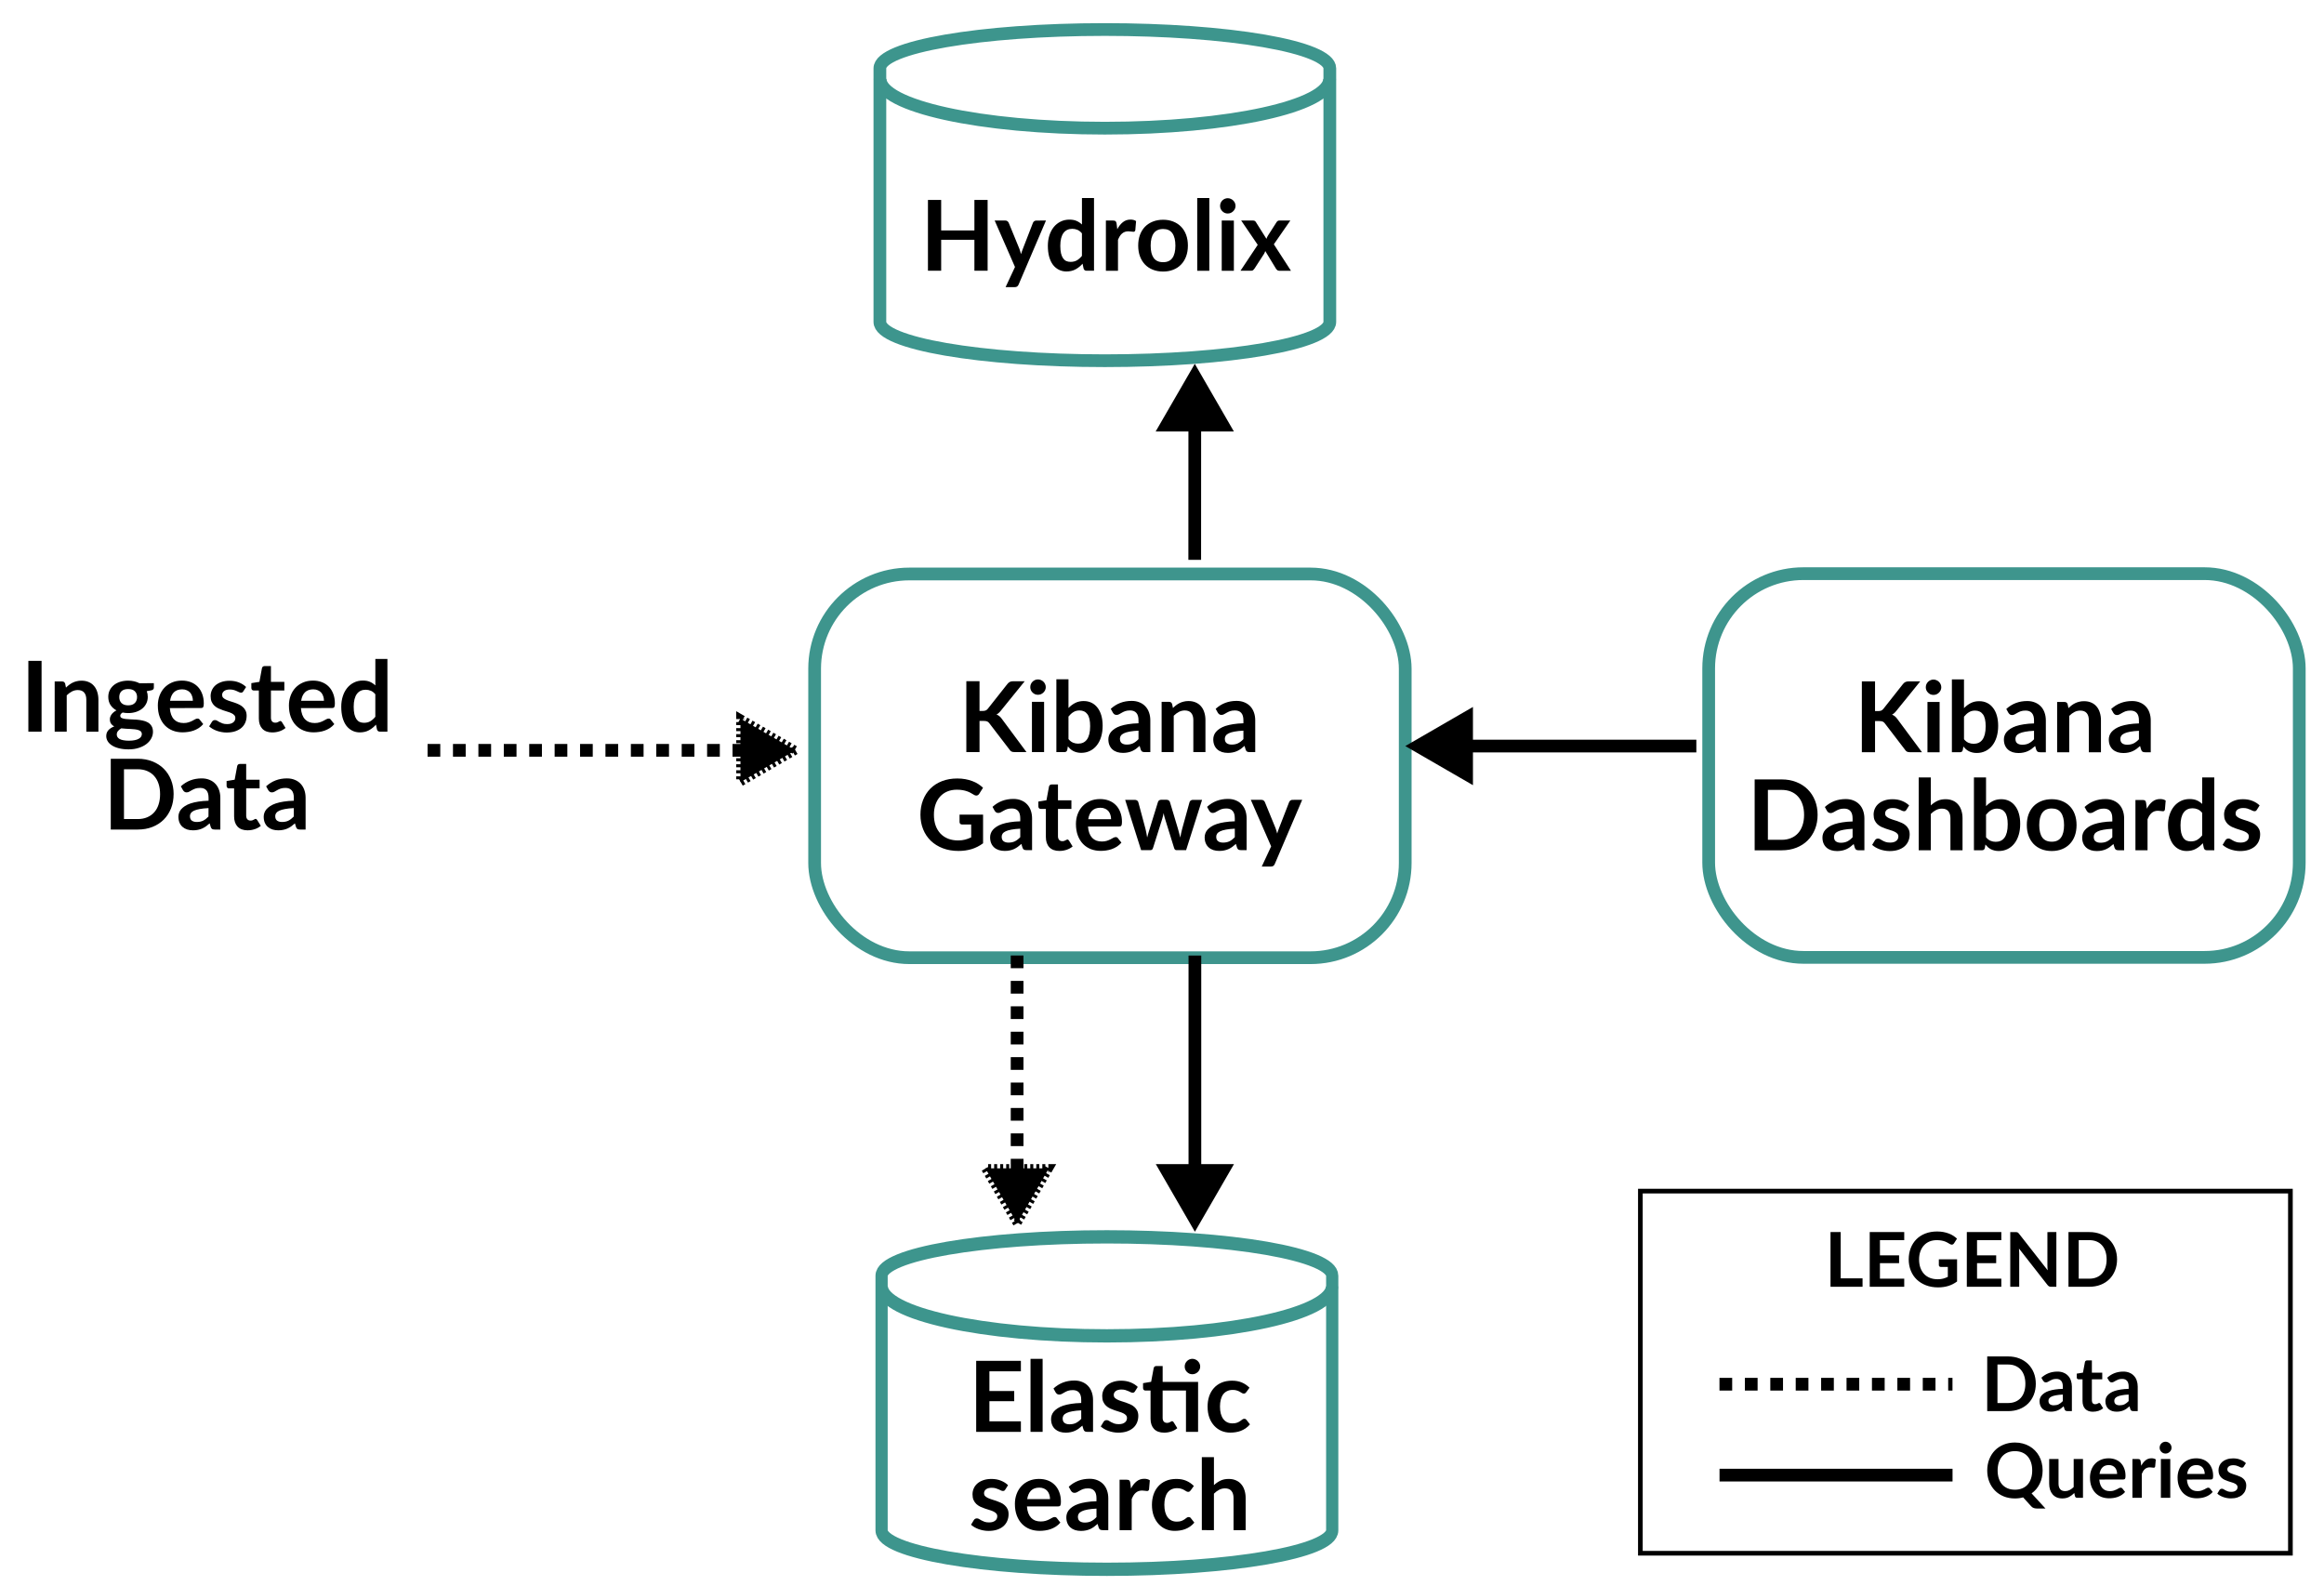 <svg xmlns="http://www.w3.org/2000/svg" width="327.662" height="223.574" viewBox="0 0 86.694 59.154" xmlns:v="https://vecta.io/nano"><style><![CDATA[.B{text-anchor:middle}.C{pointer-events:all}.D{stroke-width:1.792}.E{fill:context-stroke}.F{fill-rule:evenodd}.G{stroke:context-stroke}.H{stroke-miterlimit:10}.I{stroke-miterlimit:4.2}.J{marker-end:url(#A)}.K{marker-start:url(#A)}.L{stroke-dasharray:0.474, 0.474}]]></style><defs><marker id="A" refX="0" refY="0" orient="auto-start-reverse" markerWidth="1" markerHeight="1" viewBox="0 0 1 1" overflow="visible"><path transform="scale(.5)" d="M5.77 0l-8.65 5V-5z" stroke-width="1pt" class="E F G"/></marker><marker id="B" refX="0" refY="0" orient="auto-start-reverse" markerWidth="1" markerHeight="1" viewBox="0 0 1 1" overflow="visible"><path transform="scale(.5)" d="M5.77 0l-8.65 5V-5z" stroke-width="1pt" class="E F G"/></marker></defs><g stroke="#3d958d" stroke-width=".475" class="H C"><path d="M32.823 2.549c0-.799 3.758-1.448 8.392-1.448 2.226 0 4.36.152 5.934.424s2.458.64 2.458 1.024v9.458c0 .799-3.758 1.448-8.392 1.448s-8.392-.649-8.392-1.448z" fill="#fff"/><path d="M49.598 2.943c0 1.015-3.754 1.838-8.383 1.838s-8.383-.823-8.383-1.838" fill="none"/></g><path d="M36.842 7.459v2.64h-.493V8.945h-1.24v1.154h-.493v-2.64h.493v1.136h1.24V7.459zm2.177.767l-1.021 2.388q-.02.047-.053.071-.031.026-.097.026h-.336l.351-.752-.758-1.733h.396q.053 0 .082.026.031.026.046.058l.398.971q.02.049.033.099.015.049.027.1.016-.051.033-.1.016-.051.037-.1l.376-.969q.015-.037.047-.06.035-.024.077-.024zm1.341.478q-.077-.093-.168-.131-.089-.038-.194-.038-.102 0-.184.038-.082.038-.141.117-.058.077-.089.197-.031.119-.031.281 0 .164.026.279.027.113.077.186.049.071.12.104.071.031.159.031.141 0 .239-.058.099-.058.186-.166zm.451-1.318v2.713h-.276q-.089 0-.113-.082l-.038-.181q-.113.13-.261.21-.146.08-.341.08-.153 0-.281-.064-.128-.064-.221-.184-.091-.122-.142-.301-.049-.179-.049-.409 0-.208.057-.387.057-.179.162-.31.106-.131.254-.204.148-.075.332-.075.157 0 .268.049.111.049.199.133v-.988zm.868 1.165q.088-.168.208-.263.12-.097.285-.097.13 0 .208.057l-.029.338q-.009.033-.027.047-.016.013-.046.013-.027 0-.082-.009-.053-.009-.104-.009-.075 0-.133.022-.058.022-.106.064-.046.04-.082.099-.035.058-.066.133v1.154h-.451V8.226h.265q.069 0 .097.026.027.024.037.088zm1.71-.354q.208 0 .378.068.172.068.292.192.122.124.188.303.066.179.066.4 0 .223-.066.402-.066.179-.188.305-.12.126-.292.194-.17.068-.378.068-.21 0-.382-.068-.172-.068-.294-.194-.12-.126-.188-.305-.066-.179-.066-.402 0-.221.066-.4.068-.179.188-.303.122-.124.294-.192.172-.068.382-.068zm0 1.583q.234 0 .345-.157.113-.157.113-.46 0-.303-.113-.462-.111-.159-.345-.159-.237 0-.352.161-.113.159-.113.46 0 .301.113.46.115.157.352.157zm1.723-2.393v2.713h-.451V7.386zm.916.84v1.873h-.453V8.226zm.062-.546q0 .058-.024.11-.024.051-.064.089-.038.038-.091.062-.053.022-.113.022-.058 0-.111-.022-.051-.024-.089-.062-.038-.038-.062-.089-.022-.051-.022-.11 0-.06.022-.113.024-.053.062-.091.038-.038.089-.06.053-.024.111-.024.06 0 .113.024.053.022.091.06.04.038.064.091.024.053.024.113zm2.068 2.419h-.434q-.049 0-.08-.026-.029-.026-.049-.058l-.396-.652q-.009.031-.022.058-.011.027-.026.051l-.351.542q-.02.031-.049.058-.029.026-.073.026h-.403l.643-.966-.617-.907h.434q.049 0 .073.015.024.013.042.044l.393.624q.02-.062.057-.122l.316-.493q.04-.068.104-.068h.414l-.615.887z" class="B"/><g transform="matrix(.113 0 0 .123 -9.667 21.966)"><g stroke="#3d958d" stroke-width="4.031" class="H C"><path d="M376.579 208.319c0-6.522 33.306-11.815 74.382-11.815 19.726 0 38.646 1.244 52.596 3.458 13.95 2.221 21.786 5.222 21.786 8.357v77.189c0 6.522-33.306 11.815-74.382 11.815s-74.382-5.293-74.382-11.815z" fill="#fff"/><path d="M525.257 211.531c0 8.28-33.267 15-74.296 15s-74.296-6.72-74.296-15" fill="none"/></g><path d="M412.177 237.291v5.975h8.187v3.084h-8.187v6.094h10.388v3.203h-14.756v-21.544h14.756v3.188zm17.565-3.784v22.14h-3.997v-22.14zm12.743 15.614q-1.731.074-2.912.283-1.181.194-1.893.507-.712.313-1.019.73-.307.417-.307.909 0 .968.615 1.386.631.417 1.634.417 1.23 0 2.12-.402.906-.417 1.764-1.252zm-9.158-6.63q2.864-2.414 6.893-2.414 1.456 0 2.605.447 1.149.432 1.942 1.222.793.775 1.197 1.862.421 1.088.421 2.384v9.655h-1.812q-.566 0-.874-.149-.307-.164-.485-.641l-.356-1.103q-.631.521-1.23.924-.599.387-1.246.656-.647.268-1.392.402-.728.149-1.618.149-1.052 0-1.942-.253-.89-.268-1.537-.79-.647-.521-1.003-1.296-.356-.775-.356-1.803 0-.581.21-1.147.21-.581.68-1.103.485-.521 1.246-.983.76-.462 1.861-.805 1.116-.343 2.589-.551 1.472-.223 3.366-.268v-.894q0-1.535-.712-2.265-.712-.745-2.055-.745-.971 0-1.618.209-.631.209-1.116.477-.485.253-.89.462-.388.209-.874.209-.421 0-.712-.194-.291-.209-.469-.477zm26.917.849q-.162.238-.34.343-.178.089-.453.089-.291 0-.631-.149-.324-.149-.76-.328-.437-.194-1.003-.343-.55-.149-1.311-.149-1.181 0-1.861.462-.663.462-.663 1.207 0 .492.34.834.356.328.922.581.582.253 1.311.462.728.194 1.472.432.76.238 1.489.551.728.298 1.294.775.582.462.922 1.117.356.656.356 1.579 0 1.103-.437 2.041-.421.924-1.262 1.609-.841.67-2.087 1.058-1.23.372-2.848.372-.858 0-1.683-.149-.809-.134-1.569-.387-.744-.253-1.392-.596-.631-.343-1.116-.745l.922-1.401q.178-.253.421-.387.243-.134.615-.134.372 0 .696.194.34.194.777.417.437.223 1.019.417.599.194 1.505.194.712 0 1.214-.149.518-.164.841-.417.34-.253.485-.581.162-.343.162-.7 0-.536-.356-.879-.34-.343-.922-.596-.566-.253-1.311-.447-.728-.209-1.505-.447-.76-.238-1.505-.551-.728-.328-1.311-.819-.566-.492-.922-1.207-.34-.715-.34-1.728 0-.939.405-1.788.405-.849 1.181-1.475.793-.641 1.958-1.013 1.181-.387 2.718-.387 1.715 0 3.123.521 1.408.521 2.346 1.371zm20.817 12.307h-3.997v-12.53h-7.702v8.284q0 .715.372 1.117.388.402 1.052.402.372 0 .615-.074.259-.089.437-.179.194-.089.34-.164.146-.089.291-.089.178 0 .291.089.113.074.243.238l1.197 1.788q-.874.67-2.006 1.013-1.133.343-2.346.343-2.168 0-3.333-1.117-1.149-1.132-1.149-3.114v-8.537h-1.699q-.324 0-.55-.194-.227-.194-.227-.581v-1.46l2.67-.417.841-4.157q.081-.298.307-.462.227-.164.582-.164h2.071v4.812h11.698zm.696-19.801q0 .477-.21.909-.21.417-.566.73-.34.313-.825.507-.469.179-1.003.179-.518 0-.971-.179-.453-.194-.793-.507-.34-.313-.55-.73-.194-.432-.194-.909 0-.492.194-.909.21-.432.55-.745.34-.328.793-.507.453-.194.971-.194.534 0 1.003.194.485.179.825.507.356.313.566.745.21.417.21.909zm15.227 7.748q-.178.209-.356.328-.162.119-.485.119-.307 0-.599-.164-.291-.179-.696-.387-.405-.223-.971-.387-.55-.179-1.375-.179-1.052 0-1.845.358-.793.343-1.327.998-.518.656-.777 1.594-.259.924-.259 2.101 0 1.222.275 2.175.291.954.825 1.609.534.641 1.294.983.76.328 1.715.328.955 0 1.537-.209.599-.223 1.003-.477.405-.268.696-.477.307-.223.68-.223.485 0 .728.343l1.149 1.341q-.663.715-1.44 1.207-.777.477-1.618.775-.825.283-1.715.402-.874.119-1.747.119-1.537 0-2.896-.521-1.359-.536-2.379-1.55-1.019-1.013-1.618-2.473-.582-1.475-.582-3.352 0-1.684.518-3.114.534-1.445 1.553-2.488 1.019-1.058 2.524-1.654 1.505-.596 3.463-.596 1.861 0 3.252.551 1.408.551 2.524 1.579zm-79.563 29.544q-.162.238-.34.343-.178.089-.453.089-.291 0-.631-.149-.324-.149-.76-.328-.437-.194-1.003-.343-.55-.149-1.311-.149-1.181 0-1.861.462-.663.462-.663 1.207 0 .492.34.834.356.328.922.581.582.253 1.311.462.728.194 1.472.432.76.238 1.489.551.728.298 1.294.775.582.462.922 1.117.356.656.356 1.579 0 1.103-.437 2.041-.421.924-1.262 1.609-.841.67-2.087 1.058-1.23.372-2.848.372-.858 0-1.683-.149-.809-.134-1.569-.387-.744-.253-1.392-.596-.631-.343-1.116-.745l.922-1.401q.178-.253.421-.387.243-.134.615-.134.372 0 .696.194.34.194.777.417.437.223 1.019.417.599.194 1.505.194.712 0 1.214-.149.518-.164.841-.417.34-.253.485-.581.162-.343.162-.7 0-.536-.356-.879-.34-.343-.922-.596-.566-.253-1.311-.447-.728-.209-1.505-.447-.76-.238-1.505-.551-.728-.328-1.311-.819-.566-.492-.922-1.207-.34-.715-.34-1.728 0-.939.405-1.788.405-.849 1.181-1.475.793-.641 1.958-1.013 1.181-.387 2.718-.387 1.715 0 3.123.521 1.408.521 2.346 1.371zm14.765 2.905q0-.715-.227-1.341-.21-.641-.647-1.117-.437-.477-1.116-.745-.663-.283-1.553-.283-1.731 0-2.734.909-.987.909-1.262 2.578zm-7.621 2.22q.097 1.177.453 2.041.356.849.938 1.415.582.551 1.375.834.809.268 1.78.268.971 0 1.667-.209.712-.209 1.23-.462.534-.253.922-.462.405-.209.777-.209.502 0 .744.343l1.149 1.341q-.663.715-1.489 1.207-.825.477-1.731.775-.89.283-1.828.402-.922.119-1.796.119-1.731 0-3.22-.521-1.489-.536-2.589-1.564-1.1-1.043-1.731-2.563-.631-1.535-.631-3.546 0-1.564.55-2.935.55-1.386 1.569-2.399 1.036-1.028 2.508-1.624 1.489-.596 3.349-.596 1.569 0 2.896.462 1.327.462 2.281 1.356.955.879 1.489 2.175.55 1.281.55 2.935 0 .834-.194 1.132-.194.283-.744.283zm22.953.656q-1.731.074-2.912.283-1.181.194-1.893.507-.712.313-1.019.73-.307.417-.307.909 0 .968.615 1.386.631.417 1.634.417 1.23 0 2.12-.402.906-.417 1.764-1.252zm-9.158-6.63q2.864-2.414 6.893-2.414 1.456 0 2.605.447 1.149.432 1.942 1.222.793.775 1.197 1.862.421 1.088.421 2.384v9.655h-1.812q-.566 0-.874-.149-.307-.164-.485-.641l-.356-1.103q-.631.521-1.23.924-.599.387-1.246.656-.647.268-1.392.402-.728.149-1.618.149-1.052 0-1.942-.253-.89-.268-1.537-.79-.647-.521-1.003-1.296-.356-.775-.356-1.803 0-.581.21-1.147.21-.581.68-1.103.485-.521 1.246-.983.76-.462 1.861-.805 1.116-.343 2.589-.551 1.472-.223 3.366-.268v-.894q0-1.535-.712-2.265-.712-.745-2.055-.745-.971 0-1.618.209-.631.209-1.116.477-.485.253-.89.462-.388.209-.874.209-.421 0-.712-.194-.291-.209-.469-.477zm20.558.521q.777-1.371 1.845-2.145 1.068-.79 2.524-.79 1.149 0 1.845.462l-.259 2.756q-.081.268-.243.387-.146.104-.405.104-.243 0-.728-.074-.469-.074-.922-.074-.663 0-1.181.179-.518.179-.938.521-.405.328-.728.805-.307.477-.582 1.088v9.416h-3.997v-15.287h2.346q.615 0 .858.209.243.194.324.715zm19.7.581q-.178.209-.356.328-.162.119-.485.119-.307 0-.599-.164-.291-.179-.696-.387-.405-.223-.971-.387-.55-.179-1.375-.179-1.052 0-1.845.358-.793.343-1.327.998-.518.656-.777 1.594-.259.924-.259 2.101 0 1.222.275 2.175.291.954.825 1.609.534.641 1.294.983.76.328 1.715.328.955 0 1.537-.209.599-.223 1.003-.477.405-.268.696-.477.307-.223.68-.223.485 0 .728.343l1.149 1.341q-.663.715-1.44 1.207-.777.477-1.618.775-.825.283-1.715.402-.874.119-1.747.119-1.537 0-2.896-.521-1.359-.536-2.379-1.55-1.019-1.013-1.618-2.473-.582-1.475-.582-3.352 0-1.684.518-3.114.534-1.445 1.553-2.488 1.019-1.058 2.524-1.654 1.505-.596 3.463-.596 1.861 0 3.252.551 1.408.551 2.524 1.579zm7.678-1.594q.971-.834 2.136-1.356 1.165-.521 2.734-.521 1.359 0 2.411.432 1.052.417 1.747 1.192.712.76 1.068 1.833.372 1.058.372 2.339v9.729h-3.997v-9.729q0-1.401-.696-2.16-.696-.775-2.12-.775-1.036 0-1.942.432-.906.432-1.715 1.177v11.055H482.3v-22.14h3.997z" fill="#000" class="B"/></g><g stroke="#3e958d" fill="#fff"><g transform="matrix(.265 0 0 .265 -76.918 -157.053)"><rect width="83.136" height="54.013" x="530.786" y="673.401" rx="13.335" class="D I"/><path d="M554.203 692.745h.435q.262 0 .435-.069.173-.076.297-.235l2.753-3.485q.173-.221.359-.304.193-.09.483-.09h1.601l-3.36 4.147q-.297.38-.614.538.228.083.407.235.186.145.352.386l3.464 4.671h-1.635q-.331 0-.497-.09-.159-.097-.269-.276l-2.822-3.685q-.131-.186-.304-.262-.173-.076-.497-.076h-.587v4.388h-1.856v-9.977h1.856zm9.091-1.283v7.079h-1.711v-7.079zm.235-2.063q0 .221-.09.414-.09.193-.241.338-.145.145-.345.235-.2.083-.428.083-.221 0-.421-.083-.193-.09-.338-.235-.145-.145-.235-.338-.083-.193-.083-.414 0-.228.083-.428.09-.2.235-.345.145-.145.338-.228.2-.09.421-.09.228 0 .428.09.2.083.345.228.152.145.241.345.09.2.09.428zm3.198 7.307q.29.352.628.497.345.145.725.145.393 0 .704-.138.317-.145.538-.442.221-.304.338-.766.117-.469.117-1.118 0-1.166-.386-1.684-.386-.524-1.111-.524-.49 0-.856.228-.366.221-.697.628zm0-4.375q.428-.448.945-.711.524-.269 1.194-.269.614 0 1.104.241.497.241.842.697.352.448.538 1.09.186.642.186 1.442 0 .862-.214 1.566-.214.704-.614 1.207-.393.497-.952.773-.559.276-1.242.276-.331 0-.6-.069-.269-.062-.497-.179-.228-.117-.421-.283-.186-.173-.359-.38l-.076.476q-.041.179-.145.255-.097.076-.269.076h-1.125v-10.253h1.704zm9.857 3.188q-.738.034-1.242.131-.504.09-.807.235-.304.145-.435.338-.131.193-.131.421 0 .448.262.642.269.193.697.193.524 0 .904-.186.386-.193.752-.58zm-3.905-3.071q1.221-1.118 2.939-1.118.621 0 1.111.207.49.2.828.566.338.359.511.862.179.504.179 1.104v4.471h-.773q-.241 0-.373-.069-.131-.076-.207-.297l-.152-.511q-.269.241-.524.428-.255.179-.531.304-.276.124-.593.186-.311.069-.69.069-.448 0-.828-.117-.38-.124-.655-.366-.276-.241-.428-.6-.152-.359-.152-.835 0-.269.09-.531.09-.269.29-.511.207-.241.531-.455.324-.214.793-.373.476-.159 1.104-.255.628-.104 1.435-.124v-.414q0-.711-.304-1.049-.304-.345-.876-.345-.414 0-.69.097-.269.097-.476.221-.207.117-.38.214-.166.097-.373.097-.179 0-.304-.09-.124-.097-.2-.221zm8.753-.117q.214-.214.448-.393.241-.186.504-.311.269-.131.573-.2.304-.076.662-.076.58 0 1.028.2.448.193.745.552.304.352.455.849.159.49.159 1.083v4.506h-1.704v-4.506q0-.649-.297-1-.297-.359-.904-.359-.442 0-.828.2-.386.2-.731.545v5.12h-1.704v-7.079h1.042q.331 0 .435.311zm9.919 3.188q-.738.034-1.242.131-.504.09-.807.235-.304.145-.435.338-.131.193-.131.421 0 .448.262.642.269.193.697.193.524 0 .904-.186.386-.193.752-.58zm-3.905-3.071q1.221-1.118 2.939-1.118.621 0 1.111.207.49.2.828.566.338.359.511.862.179.504.179 1.104v4.471h-.773q-.241 0-.373-.069-.131-.076-.207-.297l-.152-.511q-.269.241-.524.428-.255.179-.531.304-.276.124-.593.186-.311.069-.69.069-.448 0-.828-.117-.38-.124-.655-.366-.276-.241-.428-.6-.152-.359-.152-.835 0-.269.09-.531.09-.269.29-.511.207-.241.531-.455.324-.214.793-.373.476-.159 1.104-.255.628-.104 1.435-.124v-.414q0-.711-.304-1.049-.304-.345-.876-.345-.414 0-.69.097-.269.097-.476.221-.207.117-.38.214-.166.097-.373.097-.179 0-.304-.09-.124-.097-.2-.221zm-41.328 14.904q0 1.097-.366 2.015-.366.918-1.028 1.58-.662.662-1.594 1.028-.932.366-2.07.366h-3.802v-9.977h3.802q1.139 0 2.07.373.932.366 1.594 1.028.662.655 1.028 1.573.366.918.366 2.015zm-1.904 0q0-.821-.221-1.47-.214-.655-.628-1.104-.407-.455-.994-.697-.58-.241-1.311-.241h-1.939v7.024h1.939q.731 0 1.311-.241.587-.241.994-.69.414-.455.628-1.104.221-.655.221-1.477zm6.828 1.966q-.738.034-1.242.131-.504.09-.807.235-.304.145-.435.338-.131.193-.131.421 0 .448.262.642.269.193.697.193.524 0 .904-.186.386-.193.752-.58zm-3.905-3.071q1.221-1.118 2.939-1.118.621 0 1.111.207.49.2.828.566.338.359.511.862.179.504.179 1.104v4.471h-.773q-.241 0-.373-.069-.131-.076-.207-.297l-.152-.511q-.269.241-.524.428-.255.179-.531.304-.276.124-.593.186-.311.069-.69.069-.448 0-.828-.117-.38-.124-.655-.366-.276-.241-.428-.6-.152-.359-.152-.835 0-.269.09-.531.09-.269.29-.511.207-.241.531-.455.324-.214.793-.373.476-.159 1.104-.255.628-.104 1.435-.124v-.414q0-.711-.304-1.049-.304-.345-.876-.345-.414 0-.69.097-.269.097-.476.221-.207.117-.38.214-.166.097-.373.097-.179 0-.304-.09-.124-.097-.2-.221zm11.479.393q-.069.11-.145.159-.076.041-.193.041-.124 0-.269-.069-.138-.069-.324-.152-.186-.09-.428-.159-.235-.069-.559-.069-.504 0-.793.214-.283.214-.283.559 0 .228.145.386.152.152.393.269.248.117.559.214.311.09.628.2.324.11.635.255.311.138.552.359.248.214.393.518.152.304.152.731 0 .511-.186.945-.179.428-.538.745-.359.311-.89.49-.524.173-1.214.173-.366 0-.718-.069-.345-.062-.669-.179-.317-.117-.593-.276-.269-.159-.476-.345l.393-.649q.076-.117.179-.179.104-.062.262-.062.159 0 .297.09.145.09.331.193.186.104.435.193.255.09.642.09.304 0 .518-.069.221-.076.359-.193.145-.117.207-.269.069-.159.069-.324 0-.248-.152-.407-.145-.159-.393-.276-.241-.117-.559-.207-.311-.097-.642-.207-.324-.11-.642-.255-.311-.152-.559-.38-.241-.228-.393-.559-.145-.331-.145-.8 0-.435.173-.828.173-.393.504-.683.338-.297.835-.469.504-.179 1.159-.179.731 0 1.332.241.6.241 1 .635zm3.44-.621q.414-.386.911-.628.497-.241 1.166-.241.58 0 1.028.2.448.193.745.552.304.352.455.849.159.49.159 1.083v4.506h-1.704v-4.506q0-.649-.297-1-.297-.359-.904-.359-.442 0-.828.2-.386.2-.731.545v5.12h-1.704v-10.253h1.704zm7.773 4.485q.29.352.628.497.345.145.725.145.393 0 .704-.138.317-.145.538-.442.221-.304.338-.766.117-.469.117-1.118 0-1.166-.386-1.684-.386-.524-1.111-.524-.49 0-.856.228-.366.221-.697.628zm0-4.375q.428-.448.945-.711.524-.269 1.194-.269.614 0 1.104.241.497.241.842.697.352.448.538 1.09.186.642.186 1.442 0 .862-.214 1.566-.214.704-.614 1.207-.393.497-.952.773-.559.276-1.242.276-.331 0-.6-.069-.269-.062-.497-.179-.228-.117-.421-.283-.186-.173-.359-.38l-.076.476q-.041.179-.145.255-.097.076-.269.076h-1.125v-10.253h1.704zm9.25-.98q.787 0 1.428.255.649.255 1.104.725.462.469.711 1.145.248.676.248 1.511 0 .842-.248 1.518-.248.676-.711 1.152-.455.476-1.104.731-.642.255-1.428.255-.793 0-1.442-.255-.649-.255-1.111-.731-.455-.476-.711-1.152-.248-.676-.248-1.518 0-.835.248-1.511.255-.676.711-1.145.462-.469 1.111-.725.649-.255 1.442-.255zm0 5.982q.883 0 1.304-.593.428-.593.428-1.739 0-1.145-.428-1.746-.421-.6-1.304-.6-.897 0-1.332.607-.428.6-.428 1.739 0 1.139.428 1.739.435.593 1.332.593zm8.525-1.815q-.738.034-1.242.131-.504.09-.807.235-.304.145-.435.338-.131.193-.131.421 0 .448.262.642.269.193.697.193.524 0 .904-.186.386-.193.752-.58zm-3.905-3.071q1.221-1.118 2.939-1.118.621 0 1.111.207.49.2.828.566.338.359.511.862.179.504.179 1.104v4.471h-.773q-.241 0-.373-.069-.131-.076-.207-.297l-.152-.511q-.269.241-.524.428-.255.179-.531.304-.276.124-.593.186-.311.069-.69.069-.448 0-.828-.117-.38-.124-.655-.366-.276-.241-.428-.6-.152-.359-.152-.835 0-.269.09-.531.09-.269.29-.511.207-.241.531-.455.324-.214.793-.373.476-.159 1.104-.255.628-.104 1.435-.124v-.414q0-.711-.304-1.049-.304-.345-.876-.345-.414 0-.69.097-.269.097-.476.221-.207.117-.38.214-.166.097-.373.097-.179 0-.304-.09-.124-.097-.2-.221zm8.767.241q.331-.635.787-.994.455-.366 1.076-.366.49 0 .787.214l-.11 1.277q-.034.124-.104.179-.062.048-.173.048-.104 0-.311-.034-.2-.034-.393-.034-.283 0-.504.083-.221.083-.4.241-.173.152-.311.373-.131.221-.248.504v4.361h-1.704v-7.079h1q.262 0 .366.097.104.09.138.331zm7.787.58q-.29-.352-.635-.497-.338-.145-.731-.145-.386 0-.697.145-.311.145-.531.442-.221.29-.338.745-.117.448-.117 1.063 0 .621.097 1.056.104.428.29.704.186.269.455.393.269.117.6.117.531 0 .904-.221.373-.221.704-.628zm1.704-4.982v10.253h-1.042q-.338 0-.428-.311l-.145-.683q-.428.49-.987.793-.552.304-1.29.304-.58 0-1.063-.241-.483-.241-.835-.697-.345-.462-.538-1.139-.186-.676-.186-1.546 0-.787.214-1.463.214-.676.614-1.173.4-.497.959-.773.559-.283 1.256-.283.593 0 1.014.186.421.186.752.504v-3.733zm5.993 4.554q-.069.11-.145.159-.076.041-.193.041-.124 0-.269-.069-.138-.069-.324-.152-.186-.09-.428-.159-.235-.069-.559-.069-.504 0-.793.214-.283.214-.283.559 0 .228.145.386.152.152.393.269.248.117.559.214.311.09.628.2.324.11.635.255.311.138.552.359.248.214.393.518.152.304.152.731 0 .511-.186.945-.179.428-.538.745-.359.311-.89.49-.524.173-1.214.173-.366 0-.718-.069-.345-.062-.669-.179-.317-.117-.593-.276-.269-.159-.476-.345l.393-.649q.076-.117.179-.179.104-.062.262-.062.159 0 .297.09.145.09.331.193.186.104.435.193.255.09.642.09.304 0 .518-.069.221-.076.359-.193.145-.117.207-.269.069-.159.069-.324 0-.248-.152-.407-.145-.159-.393-.276-.241-.117-.559-.207-.311-.097-.642-.207-.324-.11-.642-.255-.311-.152-.559-.38-.241-.228-.393-.559-.145-.331-.145-.8 0-.435.173-.828.173-.393.504-.683.338-.297.835-.469.504-.179 1.159-.179.731 0 1.332.241.6.241 1 .635z" stroke="none" fill="#000" class="B"/></g><g transform="matrix(.265 0 0 .265 -78.688 -164.533)"><rect width="83.136" height="54.013" x="411.611" y="701.673" rx="13.335" class="D I"/><path d="M434.821 720.952h.435q.262 0 .435-.069.173-.076.297-.235l2.753-3.485q.173-.221.359-.304.193-.09.483-.09h1.601l-3.36 4.147q-.297.38-.614.538.228.083.407.235.186.145.352.386l3.464 4.671h-1.635q-.331 0-.497-.09-.159-.097-.269-.276l-2.822-3.685q-.131-.186-.304-.262-.173-.076-.497-.076h-.587v4.388h-1.856v-9.977h1.856zm9.091-1.283v7.079h-1.711v-7.079zm.235-2.063q0 .221-.09.414-.09.193-.241.338-.145.145-.345.235-.2.083-.428.083-.221 0-.421-.083-.193-.09-.338-.235-.145-.145-.235-.338-.083-.193-.083-.414 0-.228.083-.428.09-.2.235-.345.145-.145.338-.228.2-.09.421-.09.228 0 .428.09.2.083.345.228.152.145.241.345.09.2.09.428zm3.198 7.307q.29.352.628.497.345.145.724.145.393 0 .704-.138.317-.145.538-.442.221-.304.338-.766.117-.469.117-1.118 0-1.166-.386-1.684-.386-.524-1.111-.524-.49 0-.856.228-.366.221-.697.628zm0-4.375q.428-.448.945-.711.524-.269 1.194-.269.614 0 1.104.241.497.241.842.697.352.448.538 1.09.186.642.186 1.442 0 .862-.214 1.566-.214.704-.614 1.207-.393.497-.952.773-.559.276-1.242.276-.331 0-.6-.069-.269-.062-.497-.179-.228-.117-.421-.283-.186-.173-.359-.38l-.076.476q-.041.179-.145.255-.097.076-.269.076h-1.125v-10.253h1.704zm9.857 3.188q-.738.034-1.242.131-.504.09-.807.235-.304.145-.435.338-.131.193-.131.421 0 .448.262.642.269.193.697.193.524 0 .904-.186.386-.193.752-.58zm-3.905-3.071q1.221-1.118 2.939-1.118.621 0 1.111.207.49.2.828.566.338.359.511.862.179.504.179 1.104v4.471h-.773q-.241 0-.373-.069-.131-.076-.207-.297l-.152-.511q-.269.241-.524.428-.255.179-.531.304-.276.124-.593.186-.31.069-.69.069-.449 0-.828-.117-.38-.124-.656-.366-.276-.241-.428-.6-.152-.359-.152-.835 0-.269.09-.531.09-.269.29-.511.207-.241.531-.455.324-.214.793-.373.476-.159 1.104-.255.628-.104 1.435-.124v-.414q0-.711-.304-1.049-.304-.345-.876-.345-.414 0-.69.097-.269.097-.476.221-.207.117-.38.214-.166.097-.373.097-.179 0-.304-.09-.124-.097-.2-.221zm8.753-.117q.214-.214.449-.393.241-.186.504-.311.269-.131.573-.2.304-.076.662-.076.58 0 1.028.2.449.193.745.552.304.352.455.849.159.49.159 1.083v4.506h-1.704v-4.506q0-.649-.297-1-.297-.359-.904-.359-.442 0-.828.2-.386.2-.731.545v5.12h-1.704v-7.079h1.042q.331 0 .435.311zm9.919 3.188q-.738.034-1.242.131-.504.09-.807.235-.304.145-.435.338-.131.193-.131.421 0 .448.262.642.269.193.697.193.524 0 .904-.186.386-.193.752-.58zm-3.905-3.071q1.221-1.118 2.939-1.118.621 0 1.111.207.49.2.828.566.338.359.511.862.179.504.179 1.104v4.471h-.773q-.241 0-.373-.069-.131-.076-.207-.297l-.152-.511q-.269.241-.524.428-.255.179-.531.304-.276.124-.593.186-.31.069-.69.069-.449 0-.828-.117-.38-.124-.656-.366-.276-.241-.428-.6-.152-.359-.152-.835 0-.269.09-.531.09-.269.29-.511.207-.241.531-.455.324-.214.793-.373.476-.159 1.104-.255.628-.104 1.435-.124v-.414q0-.711-.304-1.049-.304-.345-.876-.345-.414 0-.69.097-.269.097-.476.221-.207.117-.38.214-.166.097-.373.097-.179 0-.304-.09-.124-.097-.2-.221zm-32.743 14.89v4.037q-.759.559-1.622.821-.856.255-1.835.255-1.221 0-2.215-.38-.987-.38-1.69-1.056-.697-.676-1.076-1.615-.38-.938-.38-2.049 0-1.125.366-2.063.366-.938 1.035-1.615.676-.676 1.635-1.049.959-.373 2.153-.373.607 0 1.132.097.531.097.98.269.455.166.828.407.373.241.683.531l-.531.842q-.124.2-.324.248-.2.041-.435-.104-.228-.131-.455-.262-.228-.131-.511-.228-.276-.097-.628-.159-.345-.062-.8-.062-.738 0-1.339.248-.593.248-1.014.711-.421.462-.649 1.111-.228.649-.228 1.449 0 .856.241 1.532.248.669.69 1.139.449.462 1.076.711.628.241 1.401.241.552 0 .987-.117.435-.117.849-.317v-1.808h-1.256q-.179 0-.283-.097-.097-.104-.097-.248v-1.049zm5.234 1.98q-.738.034-1.242.131-.504.09-.807.235-.304.145-.435.338-.131.193-.131.421 0 .448.262.642.269.193.697.193.524 0 .904-.186.386-.193.752-.58zm-3.905-3.071q1.221-1.118 2.939-1.118.621 0 1.111.207.49.2.828.566.338.359.511.862.179.504.179 1.104v4.471h-.773q-.241 0-.373-.069-.131-.076-.207-.297l-.152-.511q-.269.241-.524.428-.255.179-.531.304-.276.124-.593.186-.31.069-.69.069-.449 0-.828-.117-.38-.124-.656-.366-.276-.241-.428-.6-.152-.359-.152-.835 0-.269.09-.531.09-.269.29-.511.207-.241.531-.455.324-.214.793-.373.476-.159 1.104-.255.628-.104 1.435-.124v-.414q0-.711-.304-1.049-.304-.345-.876-.345-.414 0-.69.097-.269.097-.476.221-.207.117-.38.214-.166.097-.373.097-.179 0-.304-.09-.124-.097-.2-.221zm9.422 6.203q-.925 0-1.421-.518-.49-.524-.49-1.442v-3.954h-.724q-.138 0-.235-.09-.097-.09-.097-.269v-.676l1.139-.186.359-1.932q.034-.138.131-.214.097-.076.248-.076h.883v2.229h1.891v1.214h-1.891v3.836q0 .331.159.518.166.186.449.186.159 0 .262-.034.11-.041.186-.083.083-.041.145-.076.062-.041.124-.041.076 0 .124.041.048.034.103.11l.511.828q-.373.311-.856.469-.483.159-1 .159zm7.269-4.464q0-.331-.097-.621-.09-.297-.276-.518-.186-.221-.476-.345-.283-.131-.662-.131-.738 0-1.166.421-.421.421-.538 1.194zm-3.25 1.028q.041.545.193.945.152.393.4.655.248.255.587.386.345.124.759.124.414 0 .711-.097.304-.097.524-.214.228-.117.393-.214.173-.097.331-.097.214 0 .317.159l.49.621q-.283.331-.635.559-.352.221-.738.359-.38.131-.78.186-.393.055-.766.055-.738 0-1.373-.241-.635-.248-1.104-.725-.469-.483-.738-1.187-.269-.711-.269-1.642 0-.725.235-1.359.235-.642.669-1.111.442-.476 1.07-.752.635-.276 1.428-.276.669 0 1.235.214.566.214.973.628.407.407.635 1.007.235.593.235 1.359 0 .386-.083.524-.083.131-.317.131zm16.06-3.754l-2.249 7.079h-1.366q-.235 0-.324-.304l-1.27-4.092q-.062-.207-.117-.407-.048-.207-.083-.414-.041.207-.097.421-.048.207-.11.414l-1.29 4.078q-.083.304-.366.304h-1.311l-2.243-7.079h1.359q.186 0 .317.09.131.09.173.228l1.014 3.781q.076.311.131.607.062.297.103.593.076-.297.159-.593.09-.297.186-.607l1.173-3.795q.041-.138.159-.228.124-.09.297-.09h.752q.179 0 .304.09.131.09.173.228l1.139 3.795q.09.311.166.614.083.297.159.593.09-.587.255-1.207l1.042-3.781q.048-.138.173-.228.124-.09.297-.09zm4.606 4.057q-.738.034-1.242.131-.504.09-.807.235-.304.145-.435.338-.131.193-.131.421 0 .448.262.642.269.193.697.193.524 0 .904-.186.386-.193.752-.58zm-3.905-3.071q1.221-1.118 2.939-1.118.621 0 1.111.207.49.2.828.566.338.359.511.862.179.504.179 1.104v4.471h-.773q-.241 0-.373-.069-.131-.076-.207-.297l-.152-.511q-.269.241-.524.428-.255.179-.531.304-.276.124-.593.186-.31.069-.69.069-.449 0-.828-.117-.38-.124-.656-.366-.276-.241-.428-.6-.152-.359-.152-.835 0-.269.09-.531.09-.269.29-.511.207-.241.531-.455.324-.214.793-.373.476-.159 1.104-.255.628-.104 1.435-.124v-.414q0-.711-.304-1.049-.304-.345-.876-.345-.414 0-.69.097-.269.097-.476.221-.207.117-.38.214-.166.097-.373.097-.179 0-.304-.09-.124-.097-.2-.221zm13.39-.987l-3.857 9.025q-.076.179-.2.269-.117.097-.366.097h-1.27l1.325-2.843-2.863-6.548h1.497q.2 0 .31.097.117.097.173.221l1.504 3.671q.076.186.124.373.055.186.103.38.062-.193.124-.38.062-.193.138-.38l1.421-3.664q.055-.138.179-.228.131-.09.29-.09z" stroke="none" fill="#000" class="B"/></g></g><path d="M1.551 27.292h-.493v-2.64h.493zm.91-1.643q.057-.057.119-.104.064-.049.133-.082.071-.035.152-.053.08-.02.175-.02.153 0 .272.053.119.051.197.146.08.093.12.225.042.13.042.287v1.192H3.22V26.1q0-.172-.079-.265-.079-.095-.239-.095-.117 0-.219.053-.102.053-.194.144v1.355H2.04v-1.873h.276q.088 0 .115.082zm2.32.661q.084 0 .146-.022.062-.024.102-.064.042-.04.062-.097.022-.057.022-.124 0-.139-.084-.219-.082-.082-.248-.082-.166 0-.25.082-.082.08-.082.219 0 .066.02.122.022.057.062.099.042.04.104.064.064.022.146.022zm.509 1.066q0-.055-.033-.089-.033-.035-.089-.053-.057-.02-.133-.029-.075-.009-.161-.013-.084-.006-.175-.009-.089-.004-.175-.015-.075.042-.122.099-.046.057-.046.131 0 .049.024.091.026.044.079.075.055.031.141.047.086.018.21.018.126 0 .217-.02.091-.018.15-.053.06-.033.088-.08.027-.046.027-.1zm.449-1.893v.168q0 .08-.097.099l-.168.031q.038.097.038.212 0 .139-.057.252-.055.111-.153.19-.099.078-.234.122-.133.042-.288.042-.055 0-.106-.006-.051-.006-.1-.015-.088.053-.088.119 0 .057.051.084.053.026.139.037.086.011.195.015.11.002.225.011.115.009.225.033.11.022.195.071.086.049.137.135.053.084.053.217 0 .124-.062.241-.06.117-.177.208-.115.091-.285.146-.168.057-.383.057-.212 0-.369-.042-.157-.04-.261-.11-.104-.068-.155-.157-.051-.089-.051-.186 0-.131.079-.219.08-.089.219-.142-.075-.038-.119-.102-.044-.064-.044-.168 0-.042.015-.086.016-.046.046-.089.031-.044.077-.082.046-.04.108-.071-.142-.077-.225-.204-.08-.128-.08-.299 0-.139.055-.25.057-.113.155-.192.1-.08.236-.122.137-.042.298-.042.12 0 .226.026.106.024.194.071zm1.456.657q0-.088-.026-.164-.024-.078-.073-.137-.049-.058-.126-.091-.075-.035-.175-.035-.195 0-.309.111-.111.111-.142.316zm-.86.272q.011.144.051.25.04.104.106.173.066.068.155.102.091.033.201.033.11 0 .188-.026.08-.026.139-.057.06-.031.104-.057.046-.026.088-.026.057 0 .084.042l.13.164q-.075.088-.168.148-.093.058-.195.095-.1.035-.206.049-.104.015-.203.015-.195 0-.363-.064-.168-.066-.292-.192-.124-.128-.195-.314-.071-.188-.071-.434 0-.192.062-.36.062-.17.177-.294.117-.126.283-.199.168-.073.378-.073.177 0 .327.057.15.057.257.166.108.108.168.267.062.157.062.36 0 .102-.022.139-.022.035-.084.035zm2.743-.628q-.018.029-.038.042-.02.011-.051.011-.033 0-.071-.018-.037-.018-.086-.04-.049-.024-.113-.042-.062-.018-.148-.018-.133 0-.21.057-.075.057-.075.148 0 .06.038.102.04.04.104.071.066.031.148.057.082.024.166.053.086.029.168.068.082.037.146.095.066.057.104.137.04.08.04.194 0 .135-.049.25-.047.113-.142.197-.095.082-.236.13-.139.046-.321.046-.097 0-.19-.018-.091-.016-.177-.047-.084-.031-.157-.073-.071-.042-.126-.091l.104-.172q.02-.031.047-.047.027-.016.069-.016.042 0 .079.024.038.024.088.051.049.027.115.051.068.024.17.024.08 0 .137-.018.058-.02.095-.051.038-.031.055-.071.018-.042.018-.086 0-.066-.04-.108-.038-.042-.104-.073-.064-.031-.148-.055-.082-.026-.17-.055-.086-.029-.17-.068-.082-.04-.148-.1-.064-.06-.104-.148-.038-.088-.038-.212 0-.115.046-.219.046-.104.133-.181.089-.078.221-.124.133-.047.307-.047.194 0 .352.064.159.064.265.168zm1.084 1.537q-.245 0-.376-.137-.13-.139-.13-.382v-1.046h-.192q-.037 0-.062-.024-.026-.024-.026-.071v-.179l.301-.049.095-.511q.009-.037.035-.057.026-.02.066-.02h.234v.59h.5v.321h-.5v1.015q0 .088.042.137.044.049.119.049.042 0 .069-.009.029-.011.049-.022.022-.011.038-.02.016-.011.033-.011.02 0 .033.011.013.009.027.029l.135.219q-.099.082-.226.124-.128.042-.265.042zm1.923-1.181q0-.088-.026-.164-.024-.078-.073-.137-.049-.058-.126-.091-.075-.035-.175-.035-.195 0-.309.111-.111.111-.142.316zm-.86.272q.011.144.051.25.04.104.106.173.066.068.155.102.091.033.201.033.11 0 .188-.026.08-.026.139-.057.06-.031.104-.057.046-.026.088-.026.057 0 .084.042l.13.164q-.075.088-.168.148-.093.058-.195.095-.1.035-.206.049-.104.015-.203.015-.195 0-.363-.064-.168-.066-.292-.192-.124-.128-.195-.314-.071-.188-.071-.434 0-.192.062-.36.062-.17.177-.294.117-.126.283-.199.168-.073.378-.073.177 0 .327.057.15.057.257.166.108.108.168.267.062.157.062.36 0 .102-.022.139-.022.035-.084.035zm2.776-.515q-.077-.093-.168-.131-.089-.038-.194-.038-.102 0-.184.038-.082.038-.141.117-.058.077-.089.197-.031.119-.031.281 0 .164.026.279.027.113.077.186.049.071.12.104.071.031.159.031.141 0 .239-.058.099-.058.186-.166zm.451-1.318v2.713h-.276q-.089 0-.113-.082l-.038-.181q-.113.13-.261.21-.146.08-.341.08-.153 0-.281-.064-.128-.064-.221-.184-.091-.122-.142-.301-.049-.179-.049-.409 0-.208.057-.387.057-.179.162-.31.106-.131.254-.204.148-.075.332-.075.157 0 .268.049.111.049.199.133v-.988zm-7.976 5.044q0 .29-.097.533-.097.243-.272.418-.175.175-.422.272-.246.097-.548.097H4.132v-2.64h1.006q.301 0 .548.099.246.097.422.272.175.173.272.416.097.243.097.533zm-.504 0q0-.217-.058-.389-.057-.173-.166-.292-.108-.12-.263-.184-.153-.064-.347-.064h-.513v1.858h.513q.194 0 .347-.064.155-.064.263-.183.11-.12.166-.292.058-.173.058-.391zm1.807.52q-.195.009-.329.035-.133.024-.214.062-.08.038-.115.089-.035.051-.035.111 0 .119.069.17.071.051.184.051.139 0 .239-.049.102-.051.199-.153zm-1.033-.812q.323-.296.778-.296.164 0 .294.055.13.053.219.15.089.095.135.228.047.133.047.292v1.183h-.204q-.064 0-.099-.018-.035-.02-.055-.078l-.04-.135q-.071.064-.139.113-.068.047-.141.08-.073.033-.157.049-.082.018-.183.018-.119 0-.219-.031-.1-.033-.173-.097-.073-.064-.113-.159-.04-.095-.04-.221 0-.071.024-.141.024-.071.077-.135.055-.064.141-.12.086-.057.21-.099.126-.042.292-.068.166-.027.38-.033v-.11q0-.188-.08-.277-.08-.091-.232-.091-.11 0-.183.026-.071.026-.126.058-.055.031-.1.057-.044.026-.099.026-.047 0-.08-.024-.033-.026-.053-.058zm2.493 1.641q-.245 0-.376-.137-.13-.139-.13-.382v-1.046h-.192q-.037 0-.062-.024-.026-.024-.026-.071v-.179l.301-.049.095-.511q.009-.037.035-.057.026-.02.066-.02h.234v.59h.5v.321h-.5v1.015q0 .088.042.137.044.049.119.049.042 0 .069-.009.029-.011.049-.022.022-.011.038-.02.016-.011.033-.011.02 0 .033.011.013.009.027.029l.135.219q-.099.082-.226.124-.128.042-.265.042zm1.721-.829q-.195.009-.329.035-.133.024-.214.062-.08.038-.115.089-.035.051-.035.111 0 .119.069.17.071.051.184.051.139 0 .239-.049.102-.051.199-.153zm-1.033-.812q.323-.296.778-.296.164 0 .294.055.13.053.219.15.089.095.135.228.047.133.047.292v1.183h-.204q-.064 0-.099-.018-.035-.02-.055-.078l-.04-.135q-.071.064-.139.113-.068.047-.141.08-.073.033-.157.049-.082.018-.183.018-.119 0-.219-.031-.1-.033-.173-.097-.073-.064-.113-.159-.04-.095-.04-.221 0-.071.024-.141.024-.071.077-.135.055-.064.141-.12.086-.057.21-.099.126-.042.292-.068.166-.027.38-.033v-.11q0-.188-.08-.277-.08-.091-.232-.091-.11 0-.183.026-.071.026-.126.058-.055.031-.1.057-.044.026-.099.026-.047 0-.08-.024-.033-.026-.053-.058z" fill="#000" class="B"/><g fill="#1a1a1a" stroke="#000" stroke-width=".474"><path d="M44.574 35.643v8.62" paint-order="normal" class="J"/><path d="M44.57 15.254l-.002 5.629" paint-order="normal" class="K"/><path d="M54.106 27.829h9.174" paint-order="normal" class="K"/><g class="L"><path d="M15.95 27.988h12.354" paint-order="normal" class="J"/><path d="M37.942 35.641v8.622" marker-end="url(#B)" paint-order="normal"/></g><path d="M72.837 55.024h-8.692" paint-order="normal"/><path d="M64.143 51.633h8.692" paint-order="normal" class="L"/></g><path d="M75.943 51.617q0 .224-.075.412-.075.188-.21.323-.135.135-.326.21-.191.075-.423.075h-.778v-2.04h.778q.233 0 .423.076.191.075.326.21.135.134.21.322.075.188.075.412zm-.389 0q0-.168-.045-.301-.044-.134-.128-.226-.083-.093-.203-.143-.119-.049-.268-.049h-.397v1.437h.397q.15 0 .268-.049.12-.049.203-.141.085-.093.128-.226.045-.134.045-.302zm1.396.402q-.151.007-.254.027-.103.018-.165.048-.062.03-.089.069-.027.04-.027.086 0 .092.054.131.055.04.143.04.107 0 .185-.038.079-.04.154-.119zm-.799-.628q.25-.229.601-.229.127 0 .227.042.1.041.169.116.069.073.104.176.037.103.037.226v.914h-.158q-.049 0-.076-.014-.027-.016-.042-.061l-.031-.104q-.055.049-.107.087-.052.037-.109.062-.056.025-.121.038-.064.014-.141.014-.092 0-.169-.024-.078-.025-.134-.075-.056-.049-.087-.123-.031-.073-.031-.171 0-.055.018-.109.018-.055.059-.104.042-.049.109-.093.066-.044.162-.076.097-.032.226-.052.128-.021.294-.025v-.085q0-.145-.062-.214-.062-.071-.179-.071-.085 0-.141.02-.055.02-.097.045-.042.024-.078.044-.034.02-.076.02-.037 0-.062-.018-.025-.02-.041-.045zm1.926 1.269q-.189 0-.291-.106-.1-.107-.1-.295v-.809h-.148q-.028 0-.048-.018-.02-.018-.02-.055v-.138l.233-.038.073-.395q.007-.028.027-.044.02-.016.051-.016h.181v.456h.387v.248h-.387v.785q0 .068.032.106.034.038.092.038.032 0 .054-.007.023-.008.038-.017.017-.008.03-.016.013-.008.025-.008.016 0 .025.008.01.007.021.023l.104.169q-.076.064-.175.096-.099.032-.205.032zm1.329-.641q-.151.007-.254.027-.103.018-.165.048-.062.03-.089.069-.027.04-.027.086 0 .092.054.131.055.04.143.04.107 0 .185-.038.079-.04.154-.119zm-.799-.628q.25-.229.601-.229.127 0 .227.042.1.041.169.116.069.073.104.176.037.103.037.226v.914h-.158q-.049 0-.076-.014-.027-.016-.042-.061l-.031-.104q-.055.049-.107.087-.052.037-.109.062-.056.025-.121.038-.064.014-.141.014-.092 0-.169-.024-.078-.025-.134-.075-.056-.049-.087-.123-.031-.073-.031-.171 0-.055.018-.109.018-.055.059-.104.042-.049.109-.093.066-.044.162-.076.097-.032.226-.052.128-.021.294-.025v-.085q0-.145-.062-.214-.062-.071-.179-.071-.085 0-.141.02-.055.02-.097.045-.042.024-.078.044-.034.02-.076.02-.037 0-.062-.018-.025-.02-.041-.045zm-9.127-3.706v.313h-1.195v-2.04h.38v1.727zm.649-1.425v.566h.714v.292h-.714v.577h.906v.303h-1.287v-2.04h1.287v.302zm2.877.715v.826q-.155.114-.332.168-.175.052-.375.052-.25 0-.453-.078-.202-.078-.346-.216-.143-.138-.22-.33-.078-.192-.078-.419 0-.23.075-.422.075-.192.212-.33.138-.138.334-.214.196-.076.44-.076.124 0 .231.02.109.02.2.055.093.034.169.083.076.049.14.109l-.109.172q-.025.041-.066.051-.041.008-.089-.021-.047-.027-.093-.054-.047-.027-.104-.047-.056-.02-.128-.032-.071-.013-.164-.013-.151 0-.274.051-.121.051-.207.145-.086.095-.133.227-.047.133-.047.296 0 .175.049.313.051.137.141.233.092.095.22.145.128.049.286.049.113 0 .202-.024.089-.024.174-.065v-.37h-.257q-.037 0-.058-.02-.02-.021-.02-.051v-.214zm.745-.715v.566h.714v.292h-.714v.577h.906v.303H73.37v-2.04h1.287v.302zm2.959-.302v2.04h-.195q-.045 0-.076-.014-.03-.016-.058-.051l-1.065-1.36q.008.093.008.172v1.253h-.334v-2.04h.199q.024 0 .041.003.018.001.031.008.014.006.027.018.013.011.028.031l1.07 1.366q-.004-.049-.007-.097-.003-.048-.003-.089v-1.24zm2.264 1.02q0 .224-.075.412-.075.188-.21.323-.135.135-.326.21-.191.075-.423.075h-.778v-2.04h.778q.233 0 .423.076.191.075.326.21.135.134.21.322.075.188.075.412zm-.389 0q0-.168-.045-.301-.044-.134-.128-.226-.083-.093-.203-.143-.119-.049-.268-.049h-.397v1.437h.397q.15 0 .268-.049.12-.049.203-.141.085-.093.128-.226.045-.134.045-.302zm-4.066 7.872q0 .168.045.302.045.133.128.226.085.092.203.141.12.049.27.049.15 0 .268-.049.12-.049.203-.141.083-.093.128-.226.045-.134.045-.302 0-.168-.045-.301-.045-.134-.128-.227-.083-.093-.203-.143-.119-.049-.268-.049-.15 0-.27.049-.119.049-.203.143-.083.093-.128.227-.045.133-.045.301zm1.785 1.42h-.313q-.068 0-.123-.018-.054-.018-.099-.068l-.299-.33q-.072.02-.148.03-.075.01-.157.01-.231 0-.422-.078-.191-.079-.327-.219-.135-.14-.21-.33-.075-.192-.075-.416 0-.224.075-.415.075-.192.21-.332.137-.14.327-.217.191-.079.422-.079.155 0 .292.037.137.035.251.102.114.065.205.159.092.093.155.209.064.116.096.251.034.135.034.285 0 .137-.028.262-.028.124-.082.233-.052.109-.128.2-.076.09-.174.159zm1.399-1.847v1.448h-.213q-.069 0-.087-.064l-.024-.116q-.089.09-.196.147-.107.055-.253.055-.119 0-.21-.04-.09-.041-.152-.114-.062-.073-.095-.174-.031-.102-.031-.223v-.92h.349v.92q0 .133.061.206.062.072.185.072.09 0 .169-.04.079-.041.15-.111v-1.047zm1.274.557q0-.068-.02-.127-.018-.061-.056-.106-.038-.045-.097-.071-.058-.027-.135-.027-.151 0-.238.086-.086.086-.11.244zm-.665.21q.008.111.04.193.031.08.082.134.051.052.12.079.071.025.155.025.085 0 .145-.02.062-.02.107-.044.047-.024.08-.044.035-.02.068-.02.044 0 .065.032l.1.127q-.058.068-.13.114-.072.045-.151.073-.078.027-.159.038-.08.011-.157.011-.151 0-.281-.049-.13-.051-.226-.148-.096-.099-.151-.243-.055-.145-.055-.336 0-.148.048-.278.048-.131.137-.227.09-.097.219-.154.13-.056.292-.056.137 0 .253.044.116.044.199.128.083.083.13.206.048.121.048.278 0 .079-.017.107-.017.027-.065.027zm1.565-.516q.068-.13.161-.203.093-.075.22-.075.1 0 .161.044l-.023.261q-.007.025-.021.037-.013.01-.035.01-.021 0-.064-.007-.041-.007-.08-.007-.058 0-.103.017-.045.017-.082.049-.035.031-.064.076-.027.045-.051.103v.892h-.349v-1.448h.205q.054 0 .075.02.021.018.028.068zm1.082-.251v1.448h-.35v-1.448zm.048-.422q0 .045-.018.085-.018.04-.049.069-.03.03-.071.048-.041.017-.087.017-.045 0-.086-.017-.04-.018-.069-.048-.03-.03-.048-.069-.017-.04-.017-.085 0-.047.017-.087.018-.041.048-.071.03-.03.069-.047.041-.018.086-.018.047 0 .087.018.041.017.071.047.031.03.049.071.018.041.018.087zm1.238.979q0-.068-.02-.127-.018-.061-.056-.106-.038-.045-.097-.071-.058-.027-.135-.027-.151 0-.238.086-.086.086-.11.244zm-.665.21q.008.111.04.193.031.08.082.134.051.052.12.079.071.025.155.025.085 0 .145-.02.062-.02.107-.044.047-.024.08-.044.035-.02.068-.02.044 0 .065.032l.1.127q-.058.068-.13.114-.072.045-.151.073-.078.027-.159.038-.08.011-.157.011-.151 0-.281-.049-.13-.051-.226-.148-.096-.099-.151-.243-.055-.145-.055-.336 0-.148.048-.278.048-.131.137-.227.09-.097.219-.154.13-.056.292-.056.137 0 .253.044.116.044.199.128.083.083.13.206.048.121.048.278 0 .079-.017.107-.017.027-.065.027zm2.12-.485q-.014.023-.03.032-.016.008-.04.008-.025 0-.055-.014-.028-.014-.066-.031-.038-.018-.087-.032-.048-.014-.114-.014-.103 0-.162.044-.058.044-.058.114 0 .047.03.079.031.031.08.055.051.024.114.044.064.018.128.041.066.023.13.052.064.028.113.073.051.044.08.106.031.062.031.15 0 .104-.038.193-.037.087-.11.152-.073.063-.182.1-.107.035-.248.035-.075 0-.147-.014-.071-.013-.137-.037-.065-.024-.121-.056-.055-.032-.097-.071l.08-.133q.016-.024.037-.037.021-.013.054-.013.032 0 .061.018.03.018.068.04.038.021.089.04.052.018.131.018.062 0 .106-.014.045-.016.073-.04.03-.024.042-.055.014-.032.014-.066 0-.051-.031-.083-.03-.032-.08-.056-.049-.024-.114-.042-.064-.02-.131-.042-.066-.023-.131-.052-.064-.031-.114-.078-.049-.047-.08-.114-.03-.068-.03-.164 0-.089.035-.169.035-.08.103-.14.069-.061.171-.096.103-.037.237-.037.15 0 .272.049.123.049.205.13z"/><path d="M61.192 44.43h24.249v13.508H61.192z" fill="none" stroke="#000" stroke-width=".174"/></svg>